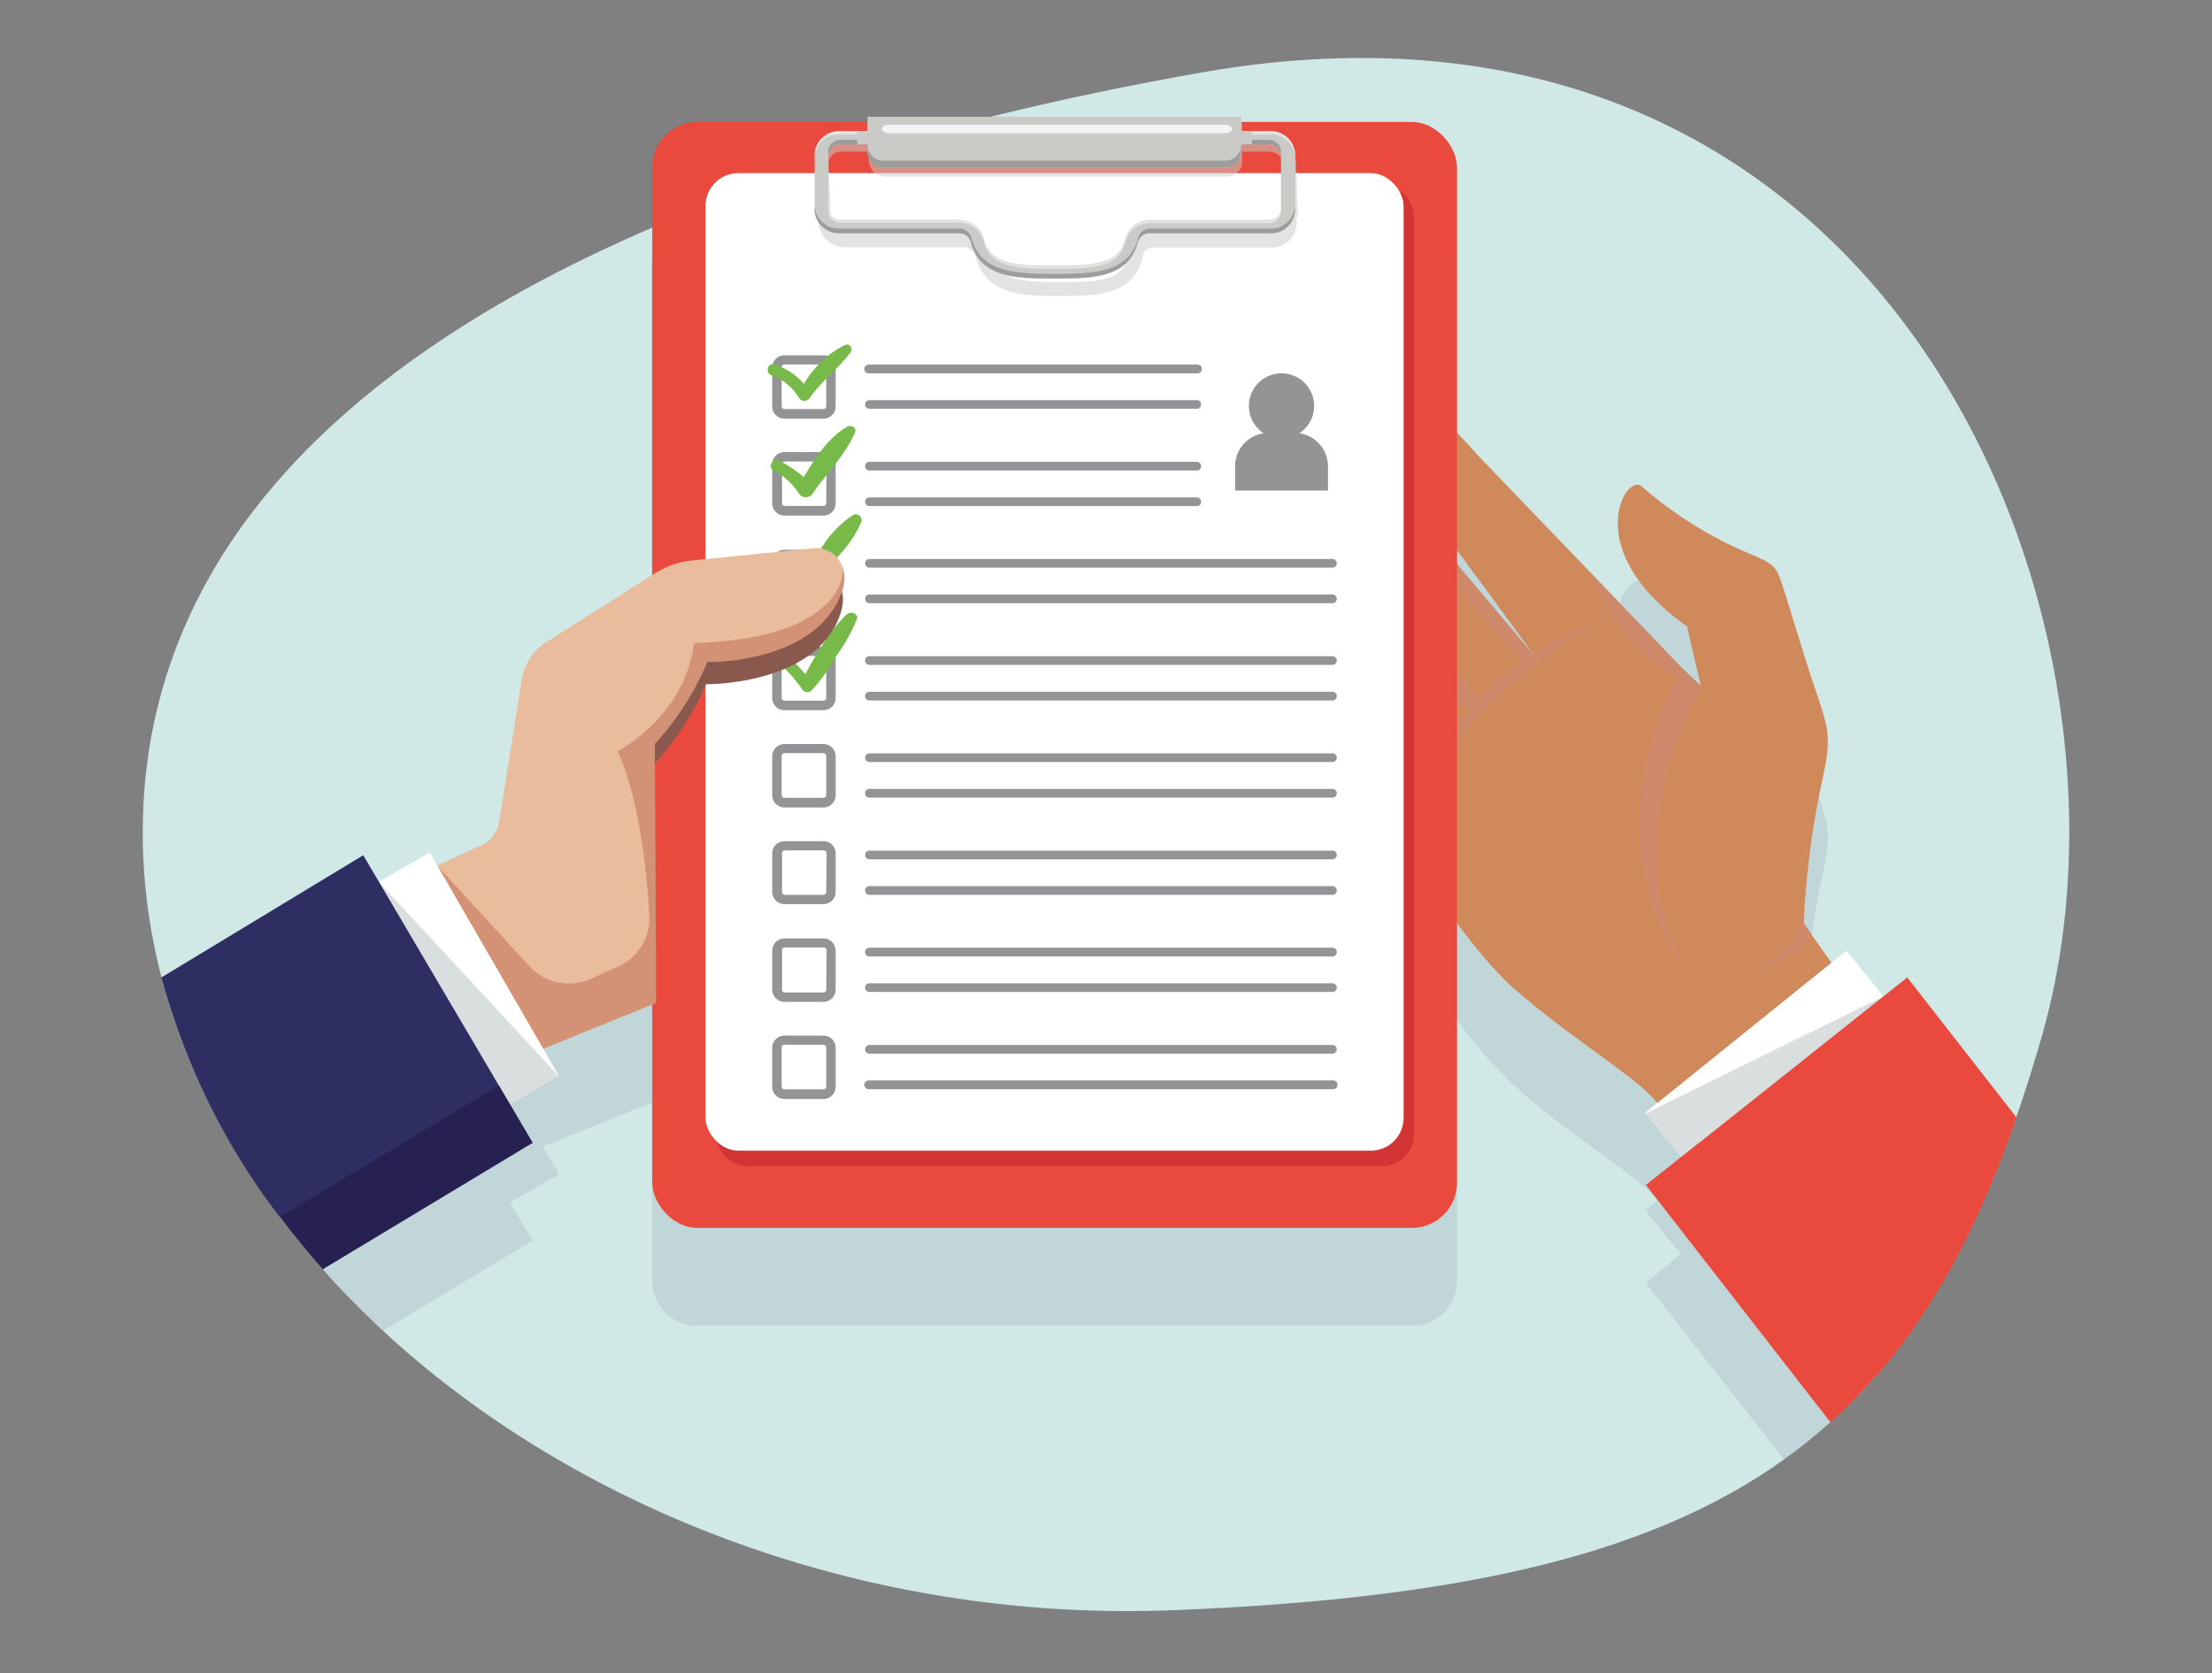 <?xml version="1.0"?>
<svg xmlns="http://www.w3.org/2000/svg" viewBox="0 0 181.03 136.96">
  <rect x="0" y="0" width="181.03" height="136.96" fill="#808080" stroke="none"/>
  <defs>
    <style>.cls-1{isolation:isolate;}.cls-2,.cls-5{opacity:0.1;}.cls-3{fill:#1d1d1b;}.cls-4{fill:#d0e9e6;}.cls-25,.cls-5{fill:#2f2e63;}.cls-6{fill:#cf895b;}.cls-7{fill:#cd8b7a;opacity:0.5;}.cls-16,.cls-20,.cls-7{mix-blend-mode:multiply;}.cls-8{fill:#fff;}.cls-9{fill:#648191;}.cls-10{fill:#b7bab5;}.cls-11{fill:#d9dfdf;}.cls-12{fill:#e94a3d;}.cls-13{fill:#d23333;}.cls-14{fill:#929496;}.cls-15{fill:#78ba4a;}.cls-16,.cls-17,.cls-20{fill:#cacbc7;}.cls-16{opacity:0.53;}.cls-18{fill:#e4e4e6;}.cls-19{fill:#9c9d9b;}.cls-21{fill:#f3f4f4;}.cls-22{fill:#88594c;}.cls-23{fill:#e8bc9c;}.cls-24{fill:#d39275;}.cls-26{fill:#262150;}</style>
  </defs>
  <g class="cls-1">
    <g id="Layer_4" data-name="Layer 4">
      <g class="cls-2">
        <path class="cls-3" d="M18.93,94.24h0C19.18,93.89,18.93,94.24,18.93,94.24Z"/>
      </g>
      <path class="cls-4" d="M167.15,84.65c-9.62,33.78-26,45.35-71.11,47.14-45.79,1.81-85-29.74-84.35-64.49S52.22,14.06,98.34,5.93C154.93-4,176.78,50.82,167.15,84.65Z"/>
      <path class="cls-5" d="M154.14,89.57l-3-3.76-1.19,1-1.63-2.3h0l-.45-.64-.24-.33h0s0-.36.06-1v0A73.1,73.1,0,0,1,148.87,73c.19-.9.35-1.63.47-2.26.48-2.55.3-3.29-.76-6.38-1.3-3.85-2.33-7.55-2.89-9.1s-1.32-1.36-4.57-3a33.29,33.29,0,0,1-6.78-4.57c-.73-.6-2.31,1.2-1.86,4,.33,2.11,1.8,4.79,5.59,7.47,0,0,.64,2.9,1.13,4.86h0l-.68-.64-.9-.85L130.3,55h0l-9.13-9.53-1.93-2.09V21.67A3.69,3.69,0,0,0,115.55,18H101.61v-.42H71V18h-14a3.69,3.69,0,0,0-3.68,3.69V55.15l-8.65,5.48a4.47,4.47,0,0,0-2,3.08L40.85,75.25a2.53,2.53,0,0,1-1.46,1.93l-3.6,1.66h0l-.62-1.07L31,80.18,29.73,78,15.45,86.62a63.79,63.79,0,0,0,15.9,22.3l12.24-7.38h0l-1.84-3.11,4-2.31,0,0h0l-1.31-2.27,5.43-2.2,3.38-1.37h0l.13-.05v14.61a3.68,3.68,0,0,0,3.68,3.68h58.49a3.69,3.69,0,0,0,3.69-3.68V83.46a37.32,37.32,0,0,0,4.56,5.29c4.4,4,9.4,6.93,11.42,9l.29.31.14.19-1,.81v0h0l2.9,3.59L134.7,105h0L146,119.46c7.49-5.35,12.83-12.71,17-22.63L156.09,88Zm-28.61-28-.28-.33L125,61l-.15-.18-.35-.42-.46-.54-.16-.19-4.63-5.49V53c3.08,4.13,5.77,7.85,6.3,8.58h0Z"/>
      <path class="cls-5" d="M119.24,53v1.13l4.63,5.49.16.19.46.54.35.42L125,61l.26.31.28.33h0C125,60.85,122.32,57.13,119.24,53Z"/>
      <path class="cls-6" d="M156.93,102l-9.08,5.41c-7-9.43-11.75-16.59-12.34-17.29l-.29-.31c-2-2.11-7-5.08-11.42-9s-10.51-14.23-10.51-14.23-10.11-12.85-12-16a2.18,2.18,0,0,1-.18-.31,1.85,1.85,0,0,1,.68-2.64h0a1.92,1.92,0,0,1,.41-.16,1,1,0,0,1,.51,0,1.89,1.89,0,0,1,.31.13,5.67,5.67,0,0,1,.82.54l.24.19.25.21h0l.54.48.29.27.3.28c.4.38.83.81,1.28,1.26l1,1,.43.46.28.29.44.48c.68.73,1.37,1.49,2,2.24.26.27.5.55.75.83l2,2.26.43.5c.8.94,1.47,1.72,1.9,2.24l.2.23a3,3,0,0,1,.21.26.19.19,0,0,1,.06.07l.07.08-1-1.34-10.88-14.6a13,13,0,0,1-1.91-3.17,2.52,2.52,0,0,1,.1-2.63A5.16,5.16,0,0,1,104,39h0l.13-.07a2.91,2.91,0,0,1,.7-.28l.09,0H105l.12,0h.12a.54.54,0,0,1,.18,0h.13a.5.5,0,0,1-.05-.13,2.69,2.69,0,0,1,2.2-3.87l.23,0H108a1.79,1.79,0,0,1,.56,0l.06,0,.09,0,.16.06.17.07.16.08.16.09.26.16.12.09.12.09.12.09.12.1.11.1.11.09c.12.11.24.22.34.33l.16.17c.29.31.49.57.53.62v0l1,1.21,11.52,13.67.16.19.46.54.35.42L125,53l.26.31.28.33.09.1-.08-.1h0c-.78-1.07-6.13-8.47-10.62-14.29a17.59,17.59,0,0,1-2.3-4c-.48-1.32-.4-2.32.41-2.91a2.94,2.94,0,0,1,2.12-.56,3.65,3.65,0,0,1,2.1,1.37l3.92,4.26L130.3,47l7.32,7.64.45.42.45.43.68.64h0c-.49-2-1.13-4.86-1.13-4.86-3.79-2.68-5.26-5.36-5.59-7.47-.45-2.84,1.13-4.64,1.86-4a33.29,33.29,0,0,0,6.78,4.57c3.25,1.6,4,1.42,4.57,3s1.59,5.25,2.89,9.1c1.06,3.09,1.24,3.83.76,6.38-.12.63-.28,1.36-.47,2.26a73.1,73.1,0,0,0-1.21,9.44v0c0,.63-.06,1-.06,1h0l.69,1h0l2.42,3.41,12,14.3Z"/>
      <path class="cls-7" d="M139.2,56.14h0l-.68-.64-.9-.85L130.3,47c1,2.62,3,6.49,6.94,8.4-7.22,14.53.61,23.8.61,23.8C131.87,68.78,139.18,56.17,139.2,56.14Z"/>
      <path class="cls-7" d="M148.29,76.47l-.69-1a9,9,0,0,1-4,3.88S145.91,79.34,148.29,76.47Z"/>
      <path class="cls-7" d="M114.92,68.2s3.42-10.92,16.85-17.68a26.27,26.27,0,0,0-6.24,3.07l-14.2-16.82s-1.76-2.38-3.35-2.23a1.67,1.67,0,0,0-.29,0l16.88,19.67a26.34,26.34,0,0,0-3.48,3L105.53,38.57A2.32,2.32,0,0,0,104,39l16.2,19.22a23.5,23.5,0,0,0-2.49,3.35s-.21.31-.51.84l-1.68-2,1,1.34c-.45-.53-11.41-13.68-13.79-14.3a1.37,1.37,0,0,0-.92.18A13.08,13.08,0,0,1,103.63,49C105,50.31,115,62.11,116.45,63.87A23.46,23.46,0,0,0,114.92,68.2Z"/>
      <path class="cls-8" d="M151.11,77.81l9.27,11.47C155.87,94.93,149,98,141.9,100.07l-7.25-9Z"/>
      <polyline class="cls-9" points="141.62 99.78 141.62 99.78 141.65 99.76 141.65 99.76 141.62 99.78"/>
      <polyline class="cls-10" points="134.64 91.13 141.62 99.78 141.65 99.76 134.66 91.12 134.64 91.13"/>
      <path class="cls-11" d="M156.54,94a36.61,36.61,0,0,1-13.1,8l-1.79-2.22-7-8.64,19.45-9.56Z"/>
      <rect class="cls-12" x="53.38" y="9.98" width="65.86" height="90.52" rx="3.69"/>
      <path class="cls-13" d="M61.28,95.46a2.69,2.69,0,0,1-2.68-2.69V17.86a2.69,2.69,0,0,1,2.68-2.7h51.77a2.69,2.69,0,0,1,2.68,2.7V92.77a2.69,2.69,0,0,1-2.68,2.69Z"/>
      <rect class="cls-8" x="57.74" y="14.17" width="57.13" height="80.01" rx="2.68"/>
      <path class="cls-14" d="M67.39,29.08H64.2a1,1,0,0,0-1,1v3.19a1,1,0,0,0,1,1h3.19a1,1,0,0,0,1-1V30.06A1,1,0,0,0,67.39,29.08Zm.23,4.17a.23.23,0,0,1-.23.23H64.2a.23.23,0,0,1-.23-.23V30.06a.23.23,0,0,1,.23-.23h3.19a.23.23,0,0,1,.23.23Z"/>
      <path class="cls-14" d="M71.1,33.46H98a.36.36,0,0,0,0-.71H71.1a.36.36,0,0,0,0,.71Z"/>
      <path class="cls-14" d="M71.1,30.56H98a.36.36,0,0,0,0-.72H71.1a.36.36,0,0,0,0,.72Z"/>
      <path class="cls-14" d="M67.39,37H64.2a1,1,0,0,0-1,1V41.2a1,1,0,0,0,1,1h3.19a1,1,0,0,0,1-1V38A1,1,0,0,0,67.39,37Zm.23,4.17a.23.23,0,0,1-.23.24H64.2A.23.23,0,0,1,64,41.2V38a.23.23,0,0,1,.23-.23h3.19a.23.23,0,0,1,.23.23Z"/>
      <path class="cls-14" d="M71.1,41.42H98a.36.36,0,0,0,0-.71H71.1a.36.36,0,0,0,0,.71Z"/>
      <path class="cls-14" d="M71.1,38.51H98a.36.36,0,0,0,0-.71H71.1a.36.36,0,0,0,0,.71Z"/>
      <path class="cls-14" d="M67.39,45H64.2a1,1,0,0,0-1,1v3.19a1,1,0,0,0,1,1h3.19a1,1,0,0,0,1-1V46A1,1,0,0,0,67.39,45Zm.23,4.17a.23.23,0,0,1-.23.23H64.2a.23.23,0,0,1-.23-.23V46a.23.23,0,0,1,.23-.23h3.19a.23.23,0,0,1,.23.23Z"/>
      <path class="cls-14" d="M71.1,49.37h38a.36.36,0,0,0,0-.71H71.1a.36.36,0,0,0,0,.71Z"/>
      <path class="cls-14" d="M71.1,46.46h38a.36.36,0,0,0,0-.71H71.1a.36.36,0,0,0,0,.71Z"/>
      <path class="cls-14" d="M67.39,52.94H64.2a1,1,0,0,0-1,1v3.19a1,1,0,0,0,1,1h3.19a1,1,0,0,0,1-1V53.92A1,1,0,0,0,67.39,52.94Zm.23,4.17a.23.23,0,0,1-.23.24H64.2a.23.23,0,0,1-.23-.24V53.92a.23.23,0,0,1,.23-.23h3.19a.23.23,0,0,1,.23.23Z"/>
      <path class="cls-14" d="M71.1,57.33h38a.36.36,0,0,0,0-.71H71.1a.36.36,0,0,0,0,.71Z"/>
      <path class="cls-14" d="M71.1,54.42h38a.36.36,0,0,0,0-.71H71.1a.36.36,0,0,0,0,.71Z"/>
      <path class="cls-14" d="M67.39,60.9H64.2a1,1,0,0,0-1,1v3.19a1,1,0,0,0,1,1h3.19a1,1,0,0,0,1-1V61.88A1,1,0,0,0,67.39,60.9Zm.23,4.17a.23.23,0,0,1-.23.23H64.2a.23.23,0,0,1-.23-.23V61.88a.23.23,0,0,1,.23-.24h3.19a.23.23,0,0,1,.23.24Z"/>
      <path class="cls-14" d="M71.1,65.28h38a.36.36,0,0,0,0-.71H71.1a.36.36,0,0,0,0,.71Z"/>
      <path class="cls-14" d="M71.1,62.37h38a.36.36,0,0,0,0-.71H71.1a.36.36,0,0,0,0,.71Z"/>
      <path class="cls-14" d="M67.39,68.85H64.2a1,1,0,0,0-1,1V73a1,1,0,0,0,1,1h3.19a1,1,0,0,0,1-1V69.83A1,1,0,0,0,67.39,68.85ZM67.62,73a.23.23,0,0,1-.23.24H64.2A.23.23,0,0,1,64,73V69.83a.23.23,0,0,1,.23-.23h3.19a.23.23,0,0,1,.23.23Z"/>
      <path class="cls-14" d="M71.1,73.24h38a.36.36,0,0,0,0-.71H71.1a.36.36,0,0,0,0,.71Z"/>
      <path class="cls-14" d="M71.1,70.33h38a.36.36,0,0,0,0-.71H71.1a.36.36,0,0,0,0,.71Z"/>
      <path class="cls-14" d="M67.39,76.81H64.2a1,1,0,0,0-1,1V81a1,1,0,0,0,1,1h3.19a1,1,0,0,0,1-1V77.79A1,1,0,0,0,67.39,76.81ZM67.62,81a.23.23,0,0,1-.23.23H64.2A.23.23,0,0,1,64,81V77.79a.23.23,0,0,1,.23-.24h3.19a.23.23,0,0,1,.23.24Z"/>
      <path class="cls-14" d="M71.1,81.19h38a.36.36,0,0,0,0-.71H71.1a.36.36,0,0,0,0,.71Z"/>
      <path class="cls-14" d="M71.1,78.28h38a.36.36,0,0,0,0-.71H71.1a.36.36,0,0,0,0,.71Z"/>
      <path class="cls-14" d="M67.39,84.76H64.2a1,1,0,0,0-1,1v3.19a1,1,0,0,0,1,1h3.19a1,1,0,0,0,1-1V85.74A1,1,0,0,0,67.39,84.76Zm.23,4.17a.23.23,0,0,1-.23.23H64.2a.23.23,0,0,1-.23-.23V85.74a.23.23,0,0,1,.23-.23h3.19a.23.23,0,0,1,.23.23Z"/>
      <path class="cls-14" d="M71.1,89.15h38a.36.36,0,0,0,0-.72H71.1a.36.36,0,0,0,0,.72Z"/>
      <path class="cls-14" d="M71.1,86.24h38a.36.36,0,0,0,0-.71H71.1a.36.36,0,0,0,0,.71Z"/>
      <path class="cls-15" d="M69.2,28.21a8,8,0,0,0-3.4,3.21,5.35,5.35,0,0,0-2.42-1.59c-.56-.19-.79.69-.24.89a4.3,4.3,0,0,1,2.25,1.84.52.52,0,0,0,.89,0c1-1.42,2.37-2.42,3.37-3.78A.4.4,0,0,0,69.2,28.21Z"/>
      <path class="cls-15" d="M69.38,34.91c-1.53.82-2.69,2.59-3.6,4.14a10.28,10.28,0,0,0-2-1.34c-.53-.26-1,.5-.47.8a5.43,5.43,0,0,1,2.07,1.88.67.67,0,0,0,1.13,0c1.12-1.63,2.71-3.19,3.47-5C70.13,35,69.66,34.76,69.38,34.91Z"/>
      <path class="cls-15" d="M69.81,42.16a8.4,8.4,0,0,0-2.45,2.48c-.57.74-1.15,1.48-1.68,2.24l-1.22-1a.46.46,0,0,0-.65.65l1.55,1.8a.66.66,0,0,0,.93,0c.84-.94,1.6-1.94,2.4-2.91a9,9,0,0,0,1.81-2.73A.47.47,0,0,0,69.81,42.16Z"/>
      <path class="cls-15" d="M69.32,50.27A11.54,11.54,0,0,0,67.19,53a21.46,21.46,0,0,0-1.28,2.18,11.9,11.9,0,0,0-1.36-1.39c-.44-.38-1.07.24-.64.63a11.53,11.53,0,0,1,1.74,2,.5.5,0,0,0,.77.1,14.83,14.83,0,0,0,2-2.8,14.39,14.39,0,0,0,1.69-3C70.32,50.24,69.66,50,69.32,50.27Z"/>
      <path class="cls-14" d="M106.34,35.46a2.67,2.67,0,1,0-2.92,0,2.73,2.73,0,0,0-2.34,2.69v2h7.6v-2A2.73,2.73,0,0,0,106.34,35.46Z"/>
      <path class="cls-16" d="M106.22,17.74l-.14-4.15v-.23a2.2,2.2,0,0,0-2.19-2.1h-2.23l0-1.27H71l0,1.27H68.83a2,2,0,0,0-2,2.1v.23l.15,4.15v0l0,.4a2.2,2.2,0,0,0,2.19,2.1h9.67a1.08,1.08,0,0,1,1,.68.14.14,0,0,1,0,.07,4.15,4.15,0,0,0,1,1.85l0,0h0c1.38,1.38,3.68,1.38,5.93,1.38s4.62,0,5.89-1.45A3.81,3.81,0,0,0,93.53,21s0-.1,0-.15h0l0-.06a1,1,0,0,1,.92-.53h9.66a2,2,0,0,0,2-2.1l0-.4ZM105,13.36l.17,4.76a1,1,0,0,1-1,.95H94.49a2,2,0,0,0-2,1.62C92,23,90,23.08,86.77,23.08s-5.29-.11-5.89-2.39a2.18,2.18,0,0,0-2.11-1.62H69.1A1,1,0,0,1,68,18.12l-.17-4.76a1,1,0,0,1,.16-.53,1.06,1.06,0,0,1,.86-.42H71.1v.06l0,.62a1.38,1.38,0,0,0,1.33,1.37h28a1.27,1.27,0,0,0,1.23-1.37l0-.62v-.06h2.23a1.12,1.12,0,0,1,.88.42A.91.91,0,0,1,105,13.36Z"/>
      <path class="cls-17" d="M103.84,10.74H68.78a2,2,0,0,0-2.11,2v4.43a2,2,0,0,0,2.11,1.95h9.67a1,1,0,0,1,1,.7c.75,3,3.84,3,6.84,3s6.09,0,6.84-3a1,1,0,0,1,1-.7h9.67A2,2,0,0,0,106,17.13V12.7A2,2,0,0,0,103.84,10.74Zm1,6.39a1,1,0,0,1-1,.88H94.17a2.07,2.07,0,0,0-2.06,1.52c-.52,2.11-2.54,2.22-5.8,2.22s-5.28-.11-5.8-2.22A2.08,2.08,0,0,0,78.45,18H68.78a1,1,0,0,1-1-.88V12.7a1,1,0,0,1,1-.89h35.06a1,1,0,0,1,1,.89Z"/>
      <path class="cls-18" d="M103.84,10.74H68.78a2,2,0,0,0-2.11,2v.21A2,2,0,0,1,68.78,11h35.06A2,2,0,0,1,106,12.91V12.7A2,2,0,0,0,103.84,10.74Z"/>
      <path class="cls-18" d="M68.78,18.23h9.67a2.07,2.07,0,0,1,2.06,1.51C81,21.85,83.05,22,86.31,22s5.28-.11,5.8-2.22a2.06,2.06,0,0,1,2.06-1.51h9.67a1,1,0,0,0,1-.89v-.21a1,1,0,0,1-1,.88H94.17a2.07,2.07,0,0,0-2.06,1.52c-.52,2.11-2.54,2.22-5.8,2.22s-5.28-.11-5.8-2.22A2.08,2.08,0,0,0,78.45,18H68.78a1,1,0,0,1-1-.88v.21A1,1,0,0,0,68.78,18.23Z"/>
      <path class="cls-19" d="M103.84,11.44H68.78a1,1,0,0,0-1,.88v.38a1,1,0,0,1,1-.88h35.06a1,1,0,0,1,1,.88v-.38A1,1,0,0,0,103.84,11.44Z"/>
      <path class="cls-19" d="M103.84,18.71H94.17a1,1,0,0,0-1,.7c-.75,3-3.85,3-6.84,3s-6.09,0-6.84-3a1,1,0,0,0-1-.7H68.78a2,2,0,0,1-2.12-1.95v.37a2,2,0,0,0,2.12,1.95h9.67a1,1,0,0,1,1,.7c.75,3,3.84,3,6.84,3s6.09,0,6.84-3a1,1,0,0,1,1-.7h9.67A2,2,0,0,0,106,17.13v-.37A2,2,0,0,1,103.84,18.71Z"/>
      <rect class="cls-20" x="70.15" y="10.74" width="32.31" height="1.07"/>
      <path class="cls-17" d="M71,9.56h30.59a0,0,0,0,1,0,0V12.4a1.32,1.32,0,0,1-1.32,1.32H72.34A1.32,1.32,0,0,1,71,12.4V9.56a0,0,0,0,1,0,0Z"/>
      <path class="cls-19" d="M100.33,13.15h-28A1.28,1.28,0,0,1,71,11.87v.58a1.27,1.27,0,0,0,1.28,1.27h28a1.28,1.28,0,0,0,1.28-1.27v-.58A1.28,1.28,0,0,1,100.33,13.15Z"/>
      <path class="cls-21" d="M100.23,10.9H72.78c-.34,0-.61-.16-.61-.35h0c0-.19.27-.34.61-.34h27.45c.33,0,.6.15.6.34h0C100.83,10.74,100.56,10.9,100.23,10.9Z"/>
      <path class="cls-22" d="M68.7,50.45c1-2.64-.86-3.9-2.17-3.75l-9.91,1a6.9,6.9,0,0,0-3,1L46.92,53l-1.49,3,8-.81.08,7.38A22.89,22.89,0,0,0,57.77,56s8.8.13,10.93-5.54Z"/>
      <path class="cls-23" d="M66.61,44.87l-9.91,1a6.82,6.82,0,0,0-3,1l-9,5.69a4.47,4.47,0,0,0-2,3.08L40.85,67.25a2.53,2.53,0,0,1-1.46,1.93L25.73,75.46l11.21,13.4,16.73-6.78-.13-21.22a23,23,0,0,0,4.3-6.7s8.81.13,10.93-5.54c1-2.64-.86-3.9-2.16-3.75"/>
      <path class="cls-24" d="M67.46,49.57c-3.11,3.12-10.53,3-10.64,3.08s-.2,5.22-6.28,8.87c0,0,2.05,3.69,2.6,13.41a4.32,4.32,0,0,1-2.63,4.22c-.63.26-1.32.58-2.06.92a4.4,4.4,0,0,1-5.14-1l-7.52-8.22c-2.3,1.09-2.59,4.81-2.45,8.12.14,3.46.73,6.47,0,5.57l3.63,4.33,16.31-6.61h0l.41-.17h0l0-3.87-.1-17.33a23.12,23.12,0,0,0,4.3-6.71,16.49,16.49,0,0,0,3.43-.34c2.7-.53,6.22-1.87,7.5-5.2a3.15,3.15,0,0,0,.1-2.4c.21.7-.11,2.05-1.4,3.34"/>
      <path class="cls-8" d="M35.17,69.77,22.4,77.14c2.18,6.89,7.45,12.2,13.36,16.71l10-5.76Z"/>
      <polyline class="cls-9" points="36.13 93.68 36.13 93.68 36.11 93.66 36.11 93.66 36.13 93.68"/>
      <polyline class="cls-10" points="45.76 88.12 36.13 93.68 36.11 93.66 45.73 88.1 45.76 88.12"/>
      <path class="cls-11" d="M24.3,82.88a36.65,36.65,0,0,0,9.34,12.2l2.47-1.42,9.63-5.56L31,72.19Z"/>
      <path class="cls-12" d="M134.7,97h0l19,15.46c4.74-5.51,8.36-12.42,11.33-21L156.09,80Z"/>
      <path class="cls-12" d="M153.67,112.43,139,93.58,134.71,97l15.1,19.42A45.13,45.13,0,0,0,153.67,112.43Z"/>
      <path class="cls-25" d="M43.59,93.54h0L29.73,70,13.21,80a56.36,56.36,0,0,0,9.7,19.64Z"/>
      <path class="cls-26" d="M40.82,88.84,22.91,99.61q1.65,2.19,3.5,4.28L43.59,93.54Z"/>
    </g>
  </g>
</svg>
